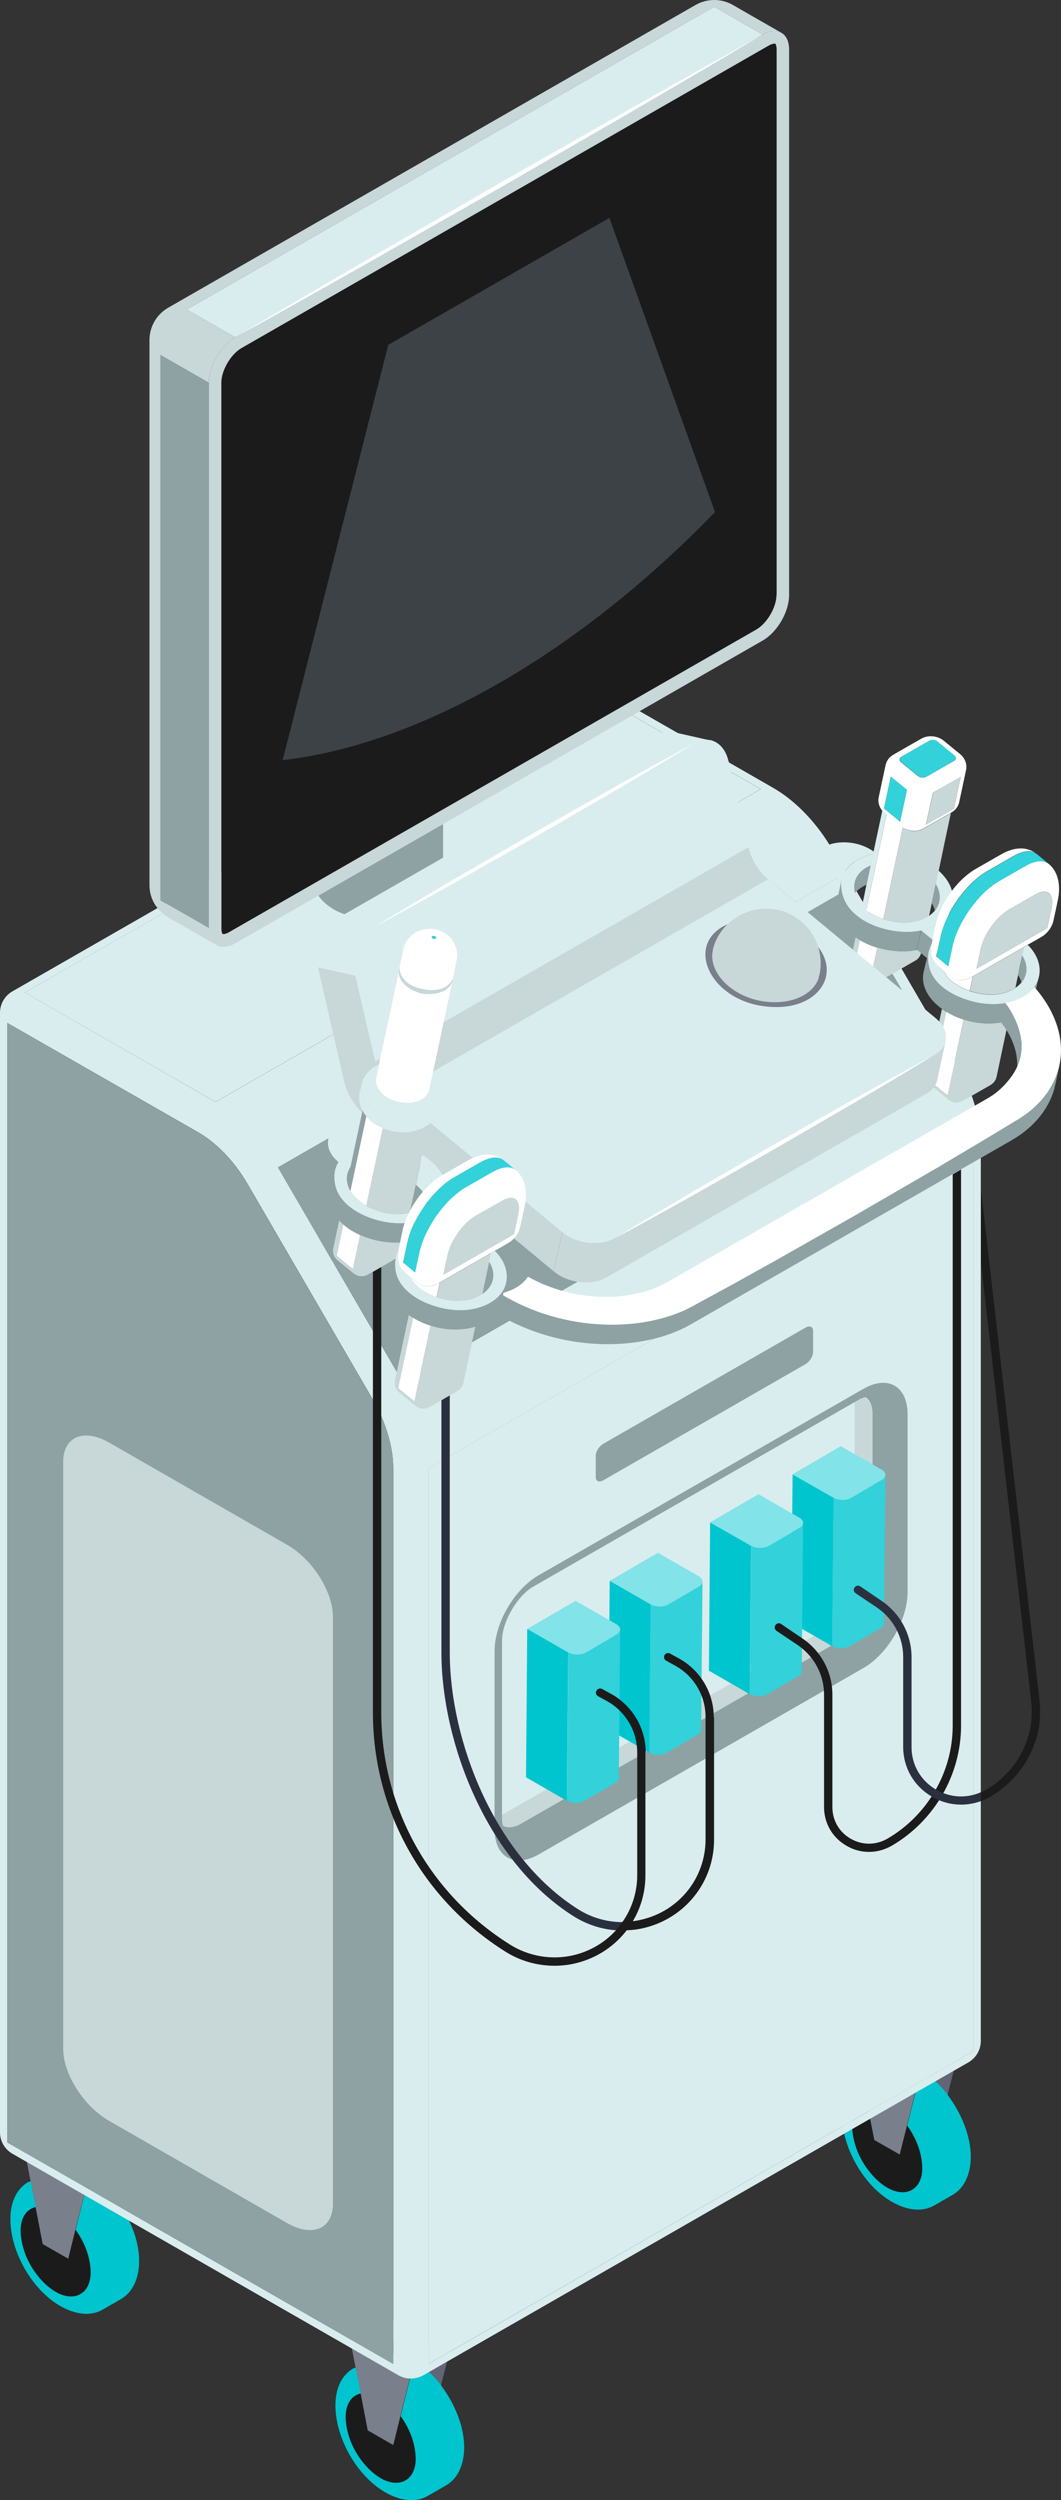 <svg xmlns="http://www.w3.org/2000/svg" width="110" height="259" viewBox="0 0 110 259" fill="none"><rect x="0" y="0" width="110" height="259" fill="#333333" stroke="none"/><g clip-path="url(#clip0_1469_5748)"><path d="M99.118 213.557L98.236 217.046C96.929 215.309 95.212 214.011 93.527 213.729L92.787 209.944L99.102 213.557H99.118Z" fill="#616575"></path><path d="M95.59 224.523C95.653 227.182 93.212 228.168 90.692 225.618C89.464 224.382 88.582 222.708 88.361 220.894C88.157 219.158 88.818 218.063 89.889 217.828L90.645 221.676L93.275 223.193L94.031 220.19C95.023 221.551 95.558 223.115 95.59 224.523Z" fill="#1B1B1B"></path><path d="M94.031 220.19L93.275 223.193L90.645 221.692L89.889 217.828L89.385 215.169L88.803 212.228L91.653 213.855L95.118 215.841L94.031 220.19Z" fill="#797F8B"></path><path d="M98.251 217.03C99.668 218.907 100.645 221.269 100.645 223.428C100.645 224.977 100.125 226.588 98.771 227.37C98.141 227.73 97.511 228.105 96.865 228.465C95.275 229.372 93.322 228.747 91.826 227.683C87.464 224.57 85.606 217.28 89.18 215.231L89.401 215.184L89.921 217.843C88.85 218.078 88.188 219.173 88.393 220.909C88.613 222.724 89.495 224.382 90.724 225.634C93.243 228.168 95.684 227.198 95.621 224.539C95.59 223.131 95.054 221.567 94.062 220.206L95.149 215.857L91.684 213.87C92.298 213.651 92.928 213.604 93.574 213.729C95.259 214.011 96.96 215.309 98.283 217.046L98.251 217.03Z" fill="#00C5CF"></path><path d="M12.915 224.335L12.033 227.824C10.71 226.087 9.009 224.789 7.324 224.507L6.584 220.722L12.899 224.335H12.915Z" fill="#616575"></path><path d="M9.387 235.317C9.45 237.976 7.009 238.961 4.489 236.412C3.261 235.176 2.379 233.502 2.158 231.687C1.953 229.951 2.615 228.856 3.686 228.621L4.442 232.47L7.072 233.987L7.827 230.983C8.82 232.344 9.355 233.909 9.387 235.317Z" fill="#1B1B1B"></path><path d="M7.812 230.984L7.072 233.987L4.426 232.47L3.686 228.621L3.167 225.962L2.6 223.006L5.434 224.632L8.915 226.635L7.812 230.984Z" fill="#797F8B"></path><path d="M12.032 227.824C13.45 229.701 14.426 232.063 14.426 234.221C14.426 235.77 13.906 237.381 12.552 238.163C11.922 238.523 11.292 238.899 10.647 239.258C9.056 240.166 7.103 239.54 5.607 238.476C1.245 235.363 -0.613 228.074 2.962 226.025L3.182 225.978L3.702 228.637C2.631 228.872 1.969 229.967 2.174 231.703C2.395 233.518 3.277 235.176 4.505 236.427C7.025 238.961 9.465 237.991 9.402 235.332C9.371 233.924 8.836 232.36 7.843 230.999L8.93 226.65L5.465 224.664C6.08 224.445 6.71 224.398 7.355 224.523C9.04 224.804 10.741 226.103 12.064 227.839L12.032 227.824Z" fill="#00C5CF"></path><path d="M46.598 243.639L45.716 247.127C44.409 245.391 42.693 244.092 41.008 243.811L40.268 240.025L46.583 243.639H46.598Z" fill="#616575"></path><path d="M43.086 254.62C43.149 257.279 40.708 258.265 38.188 255.715C36.96 254.479 36.078 252.805 35.857 250.991C35.653 249.254 36.314 248.159 37.385 247.925L38.141 251.773L40.771 253.29L41.527 250.287C42.519 251.648 43.054 253.212 43.086 254.62Z" fill="#1B1B1B"></path><path d="M41.511 250.287L40.771 253.29L38.126 251.773L37.386 247.925L36.866 245.266L36.283 242.309L39.134 243.952L42.598 245.938L41.511 250.287Z" fill="#797F8B"></path><path d="M45.732 247.127C47.149 249.004 48.125 251.366 48.125 253.525C48.125 255.074 47.606 256.685 46.251 257.467C45.621 257.827 44.992 258.202 44.346 258.562C42.755 259.469 40.803 258.844 39.306 257.78C34.944 254.667 33.086 247.377 36.661 245.328L36.881 245.281L37.401 247.94C36.33 248.175 35.669 249.27 35.873 251.006C36.094 252.821 36.976 254.479 38.204 255.731C40.724 258.265 43.165 257.295 43.102 254.636C43.07 253.228 42.535 251.663 41.543 250.302L42.629 245.954L39.165 243.967C39.779 243.748 40.409 243.701 41.054 243.826C42.739 244.108 44.44 245.406 45.763 247.143L45.732 247.127Z" fill="#00C5CF"></path><path d="M101.685 118.652V211.43C101.685 211.868 101.575 212.306 101.339 212.712C101.102 213.119 100.772 213.432 100.394 213.651C81.559 224.46 62.724 235.254 43.89 246.063C43.071 246.517 42.094 246.517 41.307 246.063C27.968 238.414 14.63 230.764 1.291 223.115C0.504 222.661 0 221.832 0 220.894V104.917C0 104.448 0.126 104.01 0.346 103.634C0.567 103.259 0.882 102.93 1.291 102.696C20.126 91.902 38.961 81.093 57.811 70.284C58.205 70.065 58.646 69.939 59.102 69.939C59.559 69.939 60 70.049 60.394 70.284C66.992 74.053 73.575 77.839 80.173 81.625C82.693 83.079 84.819 85.473 86.284 87.991C90.598 95.406 94.898 102.805 99.213 110.22C100.693 112.77 101.701 115.789 101.701 118.667L101.685 118.652ZM100.929 212.478V119.7L44.425 152.112V244.89L100.929 212.478ZM41.748 143.164L98.252 110.752C96.252 107.31 87.323 91.949 85.323 88.523L28.819 120.935C37.654 136.14 39.26 138.893 41.748 143.164ZM22.362 114.146L78.882 81.75L59.102 70.409L2.583 102.821L22.362 114.162V114.146ZM40.772 244.874V152.096C40.772 150.094 40.126 147.513 38.63 144.932C36.63 141.49 27.701 126.145 25.701 122.703C24.205 120.122 22.284 118.292 20.535 117.291L0.756 105.965V221.942L40.772 244.89V244.874Z" fill="#DAEDEE"></path><path d="M100.93 119.7V212.478L44.41 244.89V152.112L100.93 119.7Z" fill="#DAEDEE"></path><path d="M98.251 110.752L41.748 143.164C39.259 138.893 37.653 136.125 28.818 120.935L85.322 88.523C87.322 91.965 96.251 107.326 98.251 110.752Z" fill="#8EA1A3"></path><path d="M78.865 81.75L22.346 114.146L2.582 102.821L59.086 70.409L78.865 81.75Z" fill="#DAEDEE"></path><path d="M40.756 152.112V244.89L0.756 221.942V105.965L20.535 117.306C22.283 118.307 24.205 120.153 25.701 122.719C27.701 126.16 36.63 141.521 38.63 144.947C40.126 147.528 40.772 150.109 40.772 152.112H40.756Z" fill="#8EA1A3"></path><path d="M34.519 167.489V228.293C34.519 230.905 32.393 231.797 29.763 230.295L11.307 219.705C8.677 218.203 6.551 214.855 6.551 212.243V151.439C6.551 148.827 8.677 147.935 11.307 149.437L29.763 160.027C32.393 161.529 34.519 164.876 34.519 167.489Z" fill="#C8D7D8"></path><path d="M90.44 146.48V164.923L88.598 163.875V145.26C88.724 145.182 88.85 145.12 88.991 145.041C89.18 144.932 89.401 144.838 89.606 144.775C89.637 144.775 89.668 144.775 89.684 144.775C90.22 145.135 90.424 145.839 90.424 146.496L90.44 146.48Z" fill="#C8D7D8"></path><path d="M88.598 163.875L90.441 164.924C90.441 166.66 89.212 168.772 87.701 169.632L54.016 188.951C53.575 189.201 52.803 189.514 52.157 189.186C52.157 189.17 52.142 189.139 52.126 189.108C52.063 188.904 52.031 188.654 52.031 188.451V188.013L85.874 168.615C87.386 167.755 88.614 165.659 88.614 163.907L88.598 163.875Z" fill="#C8D7D8"></path><path d="M88.598 145.26V163.875C88.598 165.627 87.37 167.724 85.858 168.584L52.016 187.981V169.976C52.016 167.958 53.653 165.236 55.291 164.345C66.394 157.978 77.496 151.611 88.583 145.245L88.598 145.26Z" fill="#DAEDEE"></path><path d="M89.701 144.76C89.701 144.76 89.653 144.76 89.622 144.76C89.417 144.807 89.181 144.916 89.008 145.026C88.882 145.104 88.756 145.166 88.614 145.245C77.512 151.611 66.409 157.978 55.323 164.345C53.685 165.252 52.047 167.958 52.047 169.976V188.419C52.047 188.623 52.063 188.873 52.142 189.076C52.142 189.107 52.157 189.139 52.173 189.154C52.819 189.483 53.59 189.186 54.031 188.92L87.716 169.601C89.228 168.74 90.457 166.629 90.457 164.892V146.449C90.457 145.792 90.267 145.088 89.716 144.728L89.701 144.76ZM94.094 146.48V164.924C94.094 167.817 92.047 171.337 89.527 172.792L55.842 192.111C53.323 193.55 51.275 192.392 51.275 189.483V171.04C51.275 168.162 53.307 164.642 55.842 163.187L89.527 143.868C92.047 142.429 94.094 143.602 94.094 146.496V146.48Z" fill="#8EA2A3"></path><path d="M75.984 0.516C77.654 1.47 79.323 2.44 81.008 3.395C80.488 3.113 79.795 3.16 79.071 3.582L74.047 0.704L19.37 32.068L24.394 34.946C22.866 35.822 21.654 37.919 21.654 39.655L16.63 36.776V93.263L21.654 96.141C21.654 97.017 21.953 97.612 22.425 97.894C20.756 96.939 19.102 95.985 17.433 95.031C16.85 94.687 16.362 94.202 16.016 93.623C15.685 93.06 15.496 92.403 15.496 91.699V35.212C15.496 33.851 16.236 32.569 17.433 31.88C35.654 21.431 53.89 10.966 72.11 0.516C73.307 -0.172 74.787 -0.172 75.984 0.516Z" fill="#C8D7D8"></path><path d="M80.504 5.162V61.649C80.504 62.931 79.528 64.605 78.41 65.247L23.733 96.595C23.433 96.767 23.229 96.783 23.166 96.783C23.119 96.783 23.103 96.783 23.087 96.783C23.055 96.767 22.945 96.595 22.945 96.157V39.655C22.945 38.372 23.922 36.698 25.04 36.057L79.717 4.708C80.032 4.536 80.221 4.521 80.3 4.521C80.347 4.521 80.363 4.521 80.378 4.521C80.41 4.536 80.52 4.724 80.52 5.162H80.504Z" fill="#1B1B1B"></path><path opacity="0.3" d="M74.141 53.029C59.921 67.718 43.527 77.104 29.307 78.746L40.252 35.728L63.181 22.573L74.126 53.045L74.141 53.029Z" fill="#8E9FAE"></path><path d="M79.07 3.582L24.393 34.946L19.369 32.068L74.046 0.704L79.07 3.582Z" fill="#DAEDEE"></path><path d="M45.937 85.364V91.433C45.937 92.262 45.401 93.326 43.968 94.139C41.465 95.578 36.819 95.657 34.394 94.077C33.858 93.733 33.354 93.294 33.008 92.778L45.937 85.364Z" fill="#8EA1A3"></path><path d="M45.938 85.364L33.009 92.778L24.395 97.722C23.654 98.144 22.946 98.206 22.426 97.894C21.953 97.612 21.654 97.033 21.654 96.141V39.655C21.654 37.919 22.867 35.807 24.395 34.946L79.072 3.582C79.796 3.16 80.505 3.097 81.009 3.395C81.497 3.676 81.812 4.255 81.812 5.162V61.649C81.812 63.385 80.583 65.497 79.072 66.357L45.938 85.364ZM80.52 61.649V5.162C80.52 4.724 80.41 4.552 80.379 4.521C80.379 4.521 80.347 4.521 80.3 4.521C80.221 4.521 80.032 4.537 79.717 4.709L25.04 36.057C23.922 36.698 22.946 38.372 22.946 39.655V96.141C22.946 96.579 23.056 96.752 23.087 96.767C23.087 96.767 23.119 96.767 23.166 96.767C23.245 96.767 23.434 96.752 23.733 96.579L78.41 65.216C79.528 64.574 80.505 62.9 80.505 61.618L80.52 61.649Z" fill="#C8D7D8"></path><path d="M21.654 39.655V96.141L16.631 93.263V36.777L21.654 39.655Z" fill="#8EA1A3"></path><path d="M24.379 34.946C28.899 32.256 33.434 29.612 37.969 26.968L51.607 19.084L65.308 11.294L72.174 7.43L79.056 3.598L72.269 7.602L65.466 11.576L51.828 19.46L38.127 27.25C33.56 29.831 28.977 32.412 24.379 34.946Z" fill="white"></path><path d="M84.299 137.845V140.067C84.299 140.505 83.937 141.068 83.512 141.318L62.551 153.348C62.11 153.598 61.764 153.457 61.764 153.019V150.798C61.764 150.36 62.126 149.812 62.551 149.562L83.512 137.533C83.953 137.282 84.299 137.439 84.299 137.861V137.845Z" fill="#8EA1A3"></path><path d="M91.796 152.784C91.796 152.972 91.686 153.16 91.418 153.316L88.253 155.162C87.733 155.459 86.93 155.459 86.426 155.162L82.174 152.722L87.166 149.812L91.418 152.253C91.654 152.393 91.796 152.581 91.796 152.784Z" fill="#82E3E8"></path><path d="M91.653 168.083C91.685 168.302 91.559 168.506 91.275 168.678L88.11 170.524C87.606 170.821 86.803 170.821 86.283 170.524L86.425 155.162C86.929 155.444 87.732 155.459 88.252 155.162L91.417 153.316C91.685 153.16 91.795 152.972 91.795 152.784C91.748 157.884 91.701 162.984 91.653 168.068V168.083Z" fill="#33D1D9"></path><path d="M86.425 155.162L86.283 170.539L82.031 168.099L82.173 152.738L86.425 155.162Z" fill="#00C5CF"></path><path d="M83.261 157.759C83.261 157.947 83.15 158.134 82.883 158.291L79.717 160.137C79.198 160.434 78.395 160.434 77.891 160.137L73.639 157.696L78.631 154.787L82.883 157.227C83.119 157.368 83.261 157.556 83.261 157.759Z" fill="#82E3E8"></path><path d="M83.118 173.058C83.15 173.261 83.024 173.48 82.74 173.652L79.575 175.498C79.071 175.795 78.268 175.795 77.748 175.498L77.89 160.137C78.394 160.418 79.197 160.434 79.717 160.137L82.882 158.291C83.15 158.134 83.26 157.947 83.26 157.759C83.213 162.859 83.165 167.958 83.118 173.042V173.058Z" fill="#33D1D9"></path><path d="M77.874 160.137L77.732 175.514L73.496 173.074L73.622 157.712L77.874 160.137Z" fill="#00C5CF"></path><path d="M72.835 163.828C72.835 164.016 72.725 164.204 72.457 164.36L69.292 166.206C68.772 166.503 67.969 166.503 67.465 166.206L63.213 163.766L68.205 160.856L72.457 163.296C72.693 163.437 72.835 163.625 72.835 163.828Z" fill="#82E3E8"></path><path d="M72.692 179.127C72.724 179.346 72.598 179.55 72.314 179.722L69.149 181.567C68.645 181.865 67.842 181.865 67.322 181.567L67.464 166.206C67.968 166.488 68.771 166.503 69.291 166.206L72.456 164.36C72.724 164.204 72.834 164.016 72.834 163.828C72.787 168.928 72.74 174.028 72.692 179.112V179.127Z" fill="#33D1D9"></path><path d="M67.464 166.206L67.322 181.583L63.07 179.143L63.212 163.766L67.464 166.206Z" fill="#00C5CF"></path><path d="M64.3 168.803C64.3 168.991 64.189 169.178 63.922 169.335L60.757 171.181C60.237 171.478 59.434 171.478 58.93 171.181L54.678 168.74L59.67 165.831L63.922 168.271C64.158 168.412 64.3 168.6 64.3 168.803Z" fill="#82E3E8"></path><path d="M64.157 184.102C64.189 184.321 64.063 184.524 63.779 184.696L60.614 186.542C60.11 186.839 59.307 186.839 58.787 186.542L58.929 171.181C59.433 171.462 60.236 171.478 60.756 171.181L63.921 169.335C64.189 169.178 64.299 168.991 64.299 168.803C64.252 173.903 64.204 179.002 64.157 184.086V184.102Z" fill="#33D1D9"></path><path d="M58.913 171.181L58.771 186.558L54.535 184.117L54.661 168.74L58.913 171.181Z" fill="#00C5CF"></path><path d="M99.765 95.844C99.624 96.517 99.482 97.189 99.324 97.862C98.663 97.972 98.017 98.191 97.45 98.519C96.962 98.801 96.584 99.129 96.316 99.473C96.458 98.801 96.6 98.128 96.757 97.471C97.057 97.08 97.45 96.767 97.891 96.517C98.474 96.188 99.12 95.985 99.765 95.86V95.844Z" fill="#E1CE04"></path><path d="M99.606 80.451L98.897 83.783L96.016 85.442L96.724 82.125L99.606 80.451Z" fill="#C8D7D8"></path><path d="M98.929 78.199C99.181 78.402 99.15 78.684 98.929 78.809L96.031 80.467C95.795 80.608 95.401 80.561 95.15 80.358L93.465 78.981C93.213 78.762 93.244 78.496 93.465 78.371L96.362 76.713C96.598 76.572 96.992 76.603 97.244 76.807L98.929 78.183V78.199Z" fill="#33D1D9"></path><path d="M97.308 90.181C97.214 90.635 97.12 91.089 97.025 91.558C96.883 92.215 96.742 92.888 96.6 93.592C96.505 94.03 96.411 94.452 96.316 94.906C95.86 95.218 95.23 95.469 94.474 95.563C93.592 95.688 92.537 95.563 91.576 95.234L93.592 85.739C94.222 86.161 95.104 86.224 95.765 85.833C96.71 85.301 97.639 84.753 98.584 84.221C98.127 86.365 97.718 88.273 97.324 90.197L97.308 90.181Z" fill="#C8D7D8"></path><path d="M98.504 94.796L99.764 95.829C99.103 95.938 98.473 96.157 97.89 96.486C97.449 96.736 97.071 97.049 96.756 97.44L95.481 96.392C96.913 96.079 97.843 95.359 98.331 94.64L98.504 94.78V94.796Z" fill="#DAEDEE"></path><path d="M97.025 91.542C97.529 92.34 97.544 93.153 97.277 93.764C97.198 93.951 97.088 94.139 96.93 94.327C96.867 94.076 96.757 93.811 96.6 93.56C96.741 92.872 96.883 92.199 97.025 91.527V91.542Z" fill="#8EA1A3"></path><path d="M98.332 94.655C97.86 95.375 96.931 96.079 95.482 96.407C93.686 96.798 91.293 96.407 89.561 95.375L89.797 94.28C90.301 94.687 90.915 94.999 91.561 95.218C92.521 95.547 93.561 95.672 94.458 95.547C95.214 95.437 95.844 95.203 96.301 94.89C96.553 94.718 96.757 94.53 96.915 94.342C97.072 94.155 97.183 93.967 97.261 93.779C97.529 93.169 97.513 92.356 97.009 91.558C97.104 91.104 97.198 90.635 97.293 90.181C98.962 91.652 99.151 93.419 98.317 94.655H98.332Z" fill="#DAEDEE"></path><path d="M95.482 98.754L95.057 98.409C95.198 97.737 95.34 97.064 95.498 96.392L96.773 97.44C96.631 98.112 96.474 98.785 96.332 99.442L95.482 98.738V98.754Z" fill="#8EA1A3"></path><path d="M94.032 81.797L93.324 85.129L91.639 83.752L92.347 80.42L94.032 81.797Z" fill="#33D1D9"></path><path d="M93.592 85.723L91.576 95.219C90.915 94.999 90.301 94.687 89.812 94.28L91.923 84.362C92.427 84.769 92.931 85.191 93.435 85.598C93.498 85.645 93.545 85.692 93.608 85.723H93.592Z" fill="white"></path><path d="M93.324 85.129L94.033 81.812L92.347 80.436L91.639 83.752L93.324 85.129ZM98.568 84.206C97.639 84.738 96.694 85.285 95.749 85.817C95.088 86.208 94.206 86.13 93.576 85.723C93.513 85.692 93.466 85.645 93.403 85.598C92.899 85.191 92.395 84.769 91.891 84.362C91.828 84.315 91.781 84.268 91.718 84.222C91.623 84.143 91.529 84.065 91.45 83.956C91.135 83.564 90.993 83.064 91.103 82.579C91.34 81.468 91.576 80.373 91.812 79.263C91.907 78.825 92.174 78.434 92.615 78.183C93.576 77.636 94.537 77.073 95.513 76.525C96.222 76.118 97.214 76.212 97.859 76.744C98.426 77.213 98.978 77.667 99.544 78.121C100.048 78.543 100.285 79.169 100.159 79.763C99.922 80.874 99.686 81.984 99.45 83.079C99.355 83.517 99.088 83.909 98.647 84.159C98.615 84.174 98.584 84.19 98.568 84.206ZM96.001 85.442L98.899 83.784L99.607 80.467L96.71 82.125L96.001 85.442ZM97.229 76.822C96.978 76.619 96.584 76.588 96.347 76.728L93.45 78.387C93.214 78.528 93.182 78.793 93.45 78.997L95.135 80.373C95.387 80.577 95.781 80.608 96.017 80.483L98.915 78.825C99.151 78.7 99.182 78.418 98.915 78.215L97.229 76.838V76.822Z" fill="white"></path><path d="M90.945 98.159V98.191L90.425 100.6L88.74 99.223L89.134 97.393C89.685 97.721 90.299 97.987 90.945 98.175V98.159Z" fill="white"></path><path d="M90.568 88.226C90.552 88.304 90.537 88.382 90.521 88.461C89.954 88.586 89.418 88.773 88.93 89.055C88.3 89.415 87.749 89.931 87.45 90.588L82.474 93.435L79.607 91.073L85.198 87.866L85.387 87.757C86.757 86.975 89.025 87.1 90.568 88.21V88.226Z" fill="#DAEDEE"></path><path d="M89.371 93.873C89.496 94.014 89.654 94.155 89.811 94.28L89.575 95.359C88.741 94.874 88.048 94.233 87.654 93.451C87.292 92.763 87.119 91.933 87.26 91.198C87.292 90.995 87.355 90.776 87.449 90.588C87.764 89.931 88.3 89.431 88.93 89.055C89.418 88.774 89.953 88.586 90.52 88.461C90.441 88.867 90.347 89.258 90.268 89.665C90.126 89.728 90.001 89.79 89.89 89.853C89.449 90.103 89.071 90.447 88.835 90.87C88.567 91.355 88.52 91.965 88.646 92.528C88.678 92.684 88.741 92.841 88.804 92.997C88.93 93.31 89.134 93.607 89.386 93.873H89.371Z" fill="#DAEDEE"></path><path d="M90.568 88.226C90.867 86.803 91.182 85.379 91.481 83.94C91.56 84.034 91.639 84.128 91.749 84.206C91.812 84.253 91.859 84.3 91.922 84.347L89.812 94.264C89.655 94.139 89.513 93.998 89.371 93.858C89.529 93.122 89.686 92.403 89.828 91.668C89.969 90.995 90.111 90.322 90.253 89.665C90.332 89.258 90.426 88.868 90.505 88.461C90.521 88.382 90.536 88.304 90.552 88.226H90.568Z" fill="#DAEDEE"></path><path d="M89.875 89.853C89.985 89.79 90.111 89.728 90.253 89.665C90.111 90.338 89.97 91.011 89.828 91.668C89.686 91.715 89.56 91.777 89.434 91.855C89.135 92.027 88.851 92.246 88.631 92.512C88.505 91.949 88.537 91.339 88.82 90.854C89.056 90.432 89.434 90.088 89.875 89.837V89.853Z" fill="#8EA1A3"></path><path d="M88.756 99.207L90.441 100.584L90.961 98.175V98.144C92.347 98.566 93.843 98.66 95.071 98.394L95.496 98.738C95.449 98.91 95.37 99.067 95.26 99.207C95.165 99.317 95.055 99.427 94.913 99.505C93.953 100.052 92.992 100.615 92.016 101.163C91.559 101.429 90.961 101.382 90.551 101.038C89.984 100.584 89.433 100.115 88.866 99.661C88.488 99.364 88.331 98.879 88.425 98.41C88.567 97.706 88.63 97.456 88.709 97.08C88.85 97.19 89.008 97.283 89.165 97.377L88.772 99.207H88.756Z" fill="#C8D7D8"></path><path d="M87.244 91.198C87.103 91.933 87.276 92.763 87.638 93.451C88.032 94.217 88.725 94.859 89.559 95.359C91.307 96.392 93.685 96.783 95.481 96.392C95.339 97.064 95.197 97.737 95.04 98.41C93.811 98.676 92.315 98.582 90.929 98.159C90.284 97.972 89.669 97.706 89.118 97.377C88.961 97.283 88.803 97.189 88.662 97.08C88.016 96.626 87.496 96.094 87.181 95.453C86.819 94.765 86.646 93.92 86.788 93.169C86.788 93.138 86.803 93.091 86.803 93.06C86.835 92.919 86.866 92.778 86.882 92.637C86.977 92.153 87.087 91.668 87.181 91.183H87.197L87.244 91.198Z" fill="#8EA1A3"></path><path d="M87.23 91.198C87.12 91.699 87.025 92.168 86.931 92.653L82.049 95.453L82.49 93.435L87.466 90.588C87.372 90.776 87.309 90.979 87.277 91.198H87.261H87.23Z" fill="#DAEDEE"></path><path d="M86.836 93.091C86.836 93.091 86.836 93.169 86.82 93.201C86.82 93.169 86.82 93.122 86.836 93.091Z" fill="#E1CE04"></path><path d="M82.473 93.451L82.032 95.453L79.166 93.091L79.607 91.073L82.473 93.451Z" fill="#E1CE04"></path><path d="M99.339 79.341C98.504 80.107 97.544 80.655 96.441 80.999C97.276 80.233 98.252 79.685 99.339 79.341Z" fill="white"></path><path d="M107.292 92.684C108.536 91.981 109.355 92.544 109.024 94.092L108.583 96.141L101.229 100.365L101.669 98.316C101.984 96.83 103.244 95 104.567 94.249L107.292 92.684Z" fill="#C8D7D8"></path><path d="M108.583 96.141L109.023 94.092C109.354 92.528 108.535 91.965 107.291 92.684L104.567 94.249C103.26 95 101.984 96.83 101.669 98.316L101.228 100.365L108.583 96.141ZM100.85 101.147C100.85 101.147 100.724 101.225 100.661 101.257C100.598 101.288 100.661 101.272 100.425 101.366C99.748 101.663 99.008 101.57 98.488 101.132C98.268 100.944 98.047 100.772 97.827 100.6C97.622 100.443 97.433 100.271 97.244 100.115C96.614 99.599 96.394 98.707 96.567 97.894C96.567 97.847 96.582 97.784 96.598 97.737C96.724 97.111 96.866 96.486 96.992 95.844C97.464 93.592 99.228 91.136 101.118 90.041C102.031 89.525 102.929 88.993 103.842 88.477C105.008 87.82 106.346 87.616 107.386 88.398C106.724 87.945 105.748 88.289 105.039 88.695L102.315 90.26C100.189 91.48 98.031 94.483 97.496 97.033L97.055 99.067L98.299 100.099L98.74 98.05C99.26 95.61 101.338 92.544 103.559 91.277L106.283 89.712C107.039 89.274 108.063 88.93 108.724 89.493C109.795 90.369 109.968 91.887 109.669 93.263C109.527 93.951 109.386 94.624 109.228 95.312C109.086 96.016 108.63 96.673 107.984 97.049C107.496 97.33 107.023 97.612 106.535 97.878C106.394 97.956 106.268 98.034 106.126 98.112C104.362 99.129 102.583 100.146 100.819 101.163L100.85 101.147Z" fill="white"></path><path d="M107.496 88.476C107.905 88.82 108.33 89.165 108.74 89.509C108.078 88.961 107.055 89.29 106.299 89.728L103.574 91.292C101.354 92.575 99.275 95.625 98.755 98.066L98.314 100.115L97.07 99.082L97.511 97.049C98.047 94.499 100.204 91.496 102.33 90.275L105.055 88.711C105.763 88.304 106.74 87.976 107.401 88.414C107.433 88.43 107.464 88.461 107.496 88.476Z" fill="#33D1D9"></path><path d="M104.535 105.731C104.283 105.809 104.016 105.871 103.732 105.918C102.472 106.137 101.118 106.012 99.89 105.621C99.244 105.418 98.63 105.136 98.094 104.808C97.937 104.714 97.779 104.604 97.638 104.495C96.268 103.509 95.433 102.133 95.764 100.662C95.905 100.005 96.11 99.301 96.252 98.644C96.142 99.223 96.189 99.849 96.362 100.396C96.85 101.898 98.472 103.024 100.331 103.587C101.606 103.994 102.992 104.119 104.173 103.9C105.669 103.634 106.677 102.946 107.197 102.242C107.433 101.929 107.606 101.585 107.685 101.21C107.543 101.851 107.401 102.492 107.26 103.134C107.181 103.509 107.008 103.9 106.74 104.26C106.315 104.839 105.575 105.386 104.504 105.731H104.535Z" fill="#8EA1A3"></path><path d="M105.984 98.973C106.44 99.677 106.598 100.475 106.252 101.257C106.173 101.444 106.063 101.617 105.905 101.789C105.842 101.523 105.716 101.272 105.559 101.006C105.716 100.287 105.826 99.786 105.984 98.989V98.973Z" fill="#8EA1A3"></path><path d="M100.866 101.147C102.63 100.131 104.409 99.114 106.173 98.097C106.11 98.425 106.047 98.707 105.984 98.957C105.811 99.771 105.7 100.256 105.559 100.975C105.48 101.335 105.385 101.773 105.275 102.336C104.803 102.649 104.173 102.899 103.385 102.993C102.519 103.103 101.496 102.978 100.551 102.649L100.866 101.147Z" fill="#C8D7D8"></path><path d="M99.905 105.621L98.236 113.458L96.551 112.082L98.094 104.808C98.645 105.136 99.244 105.418 99.889 105.621H99.905Z" fill="white"></path><path d="M100.85 101.147L100.535 102.649C99.354 102.242 98.299 101.538 97.842 100.6C98.062 100.788 98.283 100.96 98.503 101.132C99.039 101.57 99.763 101.664 100.44 101.366C100.661 101.273 100.598 101.273 100.676 101.257C100.739 101.226 100.802 101.179 100.865 101.147H100.85Z" fill="white"></path><path d="M98.236 113.458L99.905 105.621C101.134 106.012 102.472 106.137 103.748 105.918C104.031 105.871 104.299 105.809 104.551 105.731C104.141 107.67 103.732 109.61 103.323 111.534C103.275 111.738 103.197 111.925 103.055 112.097C102.96 112.207 102.85 112.301 102.708 112.395C101.748 112.942 100.771 113.505 99.811 114.053C99.354 114.319 98.756 114.272 98.346 113.928C97.779 113.474 97.228 113.005 96.661 112.551C96.283 112.238 96.126 111.753 96.22 111.3C96.693 109.047 97.181 106.779 97.653 104.526C97.795 104.62 97.952 104.729 98.11 104.823L96.567 112.097L98.252 113.474L98.236 113.458Z" fill="#C8D7D8"></path><path d="M106.567 97.878C106.426 97.956 106.3 98.034 106.158 98.112C106.095 98.441 106.032 98.722 105.969 98.973C106.426 99.677 106.583 100.475 106.237 101.257C106.158 101.444 106.048 101.616 105.89 101.789C105.717 101.992 105.512 102.18 105.26 102.352C104.788 102.665 104.158 102.915 103.371 103.009C102.505 103.118 101.481 102.993 100.536 102.665C99.355 102.258 98.3 101.554 97.843 100.615C97.638 100.459 97.449 100.287 97.26 100.13C96.63 99.614 96.41 98.722 96.583 97.909C96.583 97.862 96.599 97.8 96.615 97.753C96.457 98.019 96.347 98.332 96.268 98.66C96.158 99.239 96.205 99.865 96.379 100.412C96.867 101.914 98.489 103.04 100.347 103.603C101.623 104.01 103.008 104.135 104.19 103.916C105.686 103.65 106.693 102.962 107.213 102.258C107.449 101.945 107.623 101.601 107.701 101.225C107.969 100.177 107.623 98.957 106.567 97.894V97.878Z" fill="#DAEDEE"></path><path d="M104.205 91.918C104.992 91.183 105.906 90.666 106.929 90.353C106.142 91.089 105.229 91.605 104.205 91.918Z" fill="white"></path><path d="M105.466 110.455C106.017 109.219 106.049 107.889 105.576 106.481C105.245 105.496 104.789 104.636 104.206 103.9C105.718 103.634 106.71 102.946 107.23 102.242C109.545 104.87 110.395 107.78 109.828 110.392C109.34 112.645 107.797 114.694 105.261 116.149L72.033 135.202C66.978 138.096 58.474 138.111 51.828 134.013C53.277 133.716 54.238 133.012 54.742 132.261C59.686 135.03 65.639 134.858 69.183 132.824L102.411 113.771C103.23 113.302 103.97 112.66 104.616 111.847C104.978 111.393 105.277 110.924 105.482 110.439L105.466 110.455Z" fill="white"></path><path d="M109.402 112.394C108.93 114.569 107.434 116.665 104.835 118.151L71.607 137.204C66.552 140.098 58.048 140.114 51.402 136.015C51.544 135.343 51.686 134.67 51.843 133.997C58.489 138.096 66.993 138.08 72.048 135.186L105.276 116.133C107.828 114.678 109.355 112.629 109.843 110.376C109.702 111.049 109.544 111.722 109.402 112.394Z" fill="#8EA1A3"></path><path d="M104.205 103.885C104.787 104.62 105.244 105.48 105.575 106.466C106.047 107.874 106.016 109.203 105.464 110.439C105.496 109 104.976 107.404 103.764 105.887C103.905 105.214 104.047 104.542 104.205 103.869V103.885Z" fill="#8EA1A3"></path><path d="M105.262 116.133C102.537 117.791 99.797 119.418 97.041 121.045L88.758 125.847L80.427 130.571L76.238 132.902L72.033 135.186L76.128 132.715L80.254 130.274L88.537 125.472L96.868 120.748C99.655 119.183 102.443 117.635 105.262 116.133Z" fill="white"></path><path d="M96.991 105.464C97.904 106.215 98.203 107.091 98.03 107.858V107.889C97.888 108.437 97.51 108.922 96.928 109.25L63.7 128.303C62.251 129.132 59.825 128.945 58.282 127.662L40.912 113.286L79.621 91.089L96.991 105.464Z" fill="#DAEDEE"></path><path d="M79.621 91.089L40.912 113.286C39.968 112.504 39.18 111.253 38.881 109.97L77.59 87.772C77.889 89.04 78.66 90.291 79.621 91.089Z" fill="#C8D7D8"></path><path d="M75.542 78.871L77.59 87.757L38.881 109.954L36.818 101.053C36.346 98.988 37.369 96.814 38.755 96.016L71.983 76.963C72.503 76.666 73.054 76.572 73.574 76.666C73.59 76.666 73.605 76.666 73.637 76.666C74.503 76.853 75.243 77.604 75.527 78.856L75.542 78.871Z" fill="#DAEDEE"></path><path d="M58.282 127.662C59.825 128.945 62.251 129.132 63.7 128.303L96.928 109.25C97.51 108.922 97.888 108.437 98.03 107.889C97.747 109.219 97.448 110.548 97.164 111.894C97.054 112.394 96.707 112.926 96.046 113.302L62.833 132.355C61.4 133.168 58.975 132.996 57.416 131.713L58.298 127.677L58.282 127.662Z" fill="#C8D7D8"></path><path d="M40.914 113.286L58.284 127.662L57.402 131.698L37.733 115.413C36.74 114.584 35.985 113.317 35.701 112.097L32.961 100.208L36.835 101.069L38.898 109.97C39.197 111.252 39.985 112.504 40.929 113.286H40.914Z" fill="#C8D7D8"></path><path d="M38.787 96.032C37.401 96.83 36.378 99.004 36.85 101.069L32.976 100.209C32.519 98.206 33.48 95.985 34.913 95.171L68.126 76.118C68.692 75.806 69.26 75.712 69.779 75.837C71.039 76.118 72.315 76.4 73.59 76.697C73.07 76.603 72.519 76.697 72 76.994L38.771 96.047L38.787 96.032Z" fill="#DAEDEE"></path><path d="M63.701 128.303C66.426 126.645 69.166 125.018 71.922 123.391L80.205 118.589L88.536 113.865L92.725 111.534L96.93 109.25L92.835 111.722L88.709 114.162L80.426 118.965L72.095 123.689C69.308 125.253 66.52 126.802 63.701 128.303Z" fill="white"></path><path d="M38.787 96.032C41.511 94.374 44.252 92.747 47.008 91.12L55.291 86.318L63.622 81.593L67.811 79.263L72.016 76.979L67.921 79.45L63.795 81.891L55.511 86.693L47.181 91.417C44.393 92.981 41.606 94.53 38.787 96.032Z" fill="white"></path><path d="M46.992 97.534C45.669 95.469 42.377 95.922 41.81 98.347C41.763 98.503 41.763 98.644 41.716 98.801C41.621 99.301 41.511 99.755 41.417 100.255C40.755 103.587 39.999 106.966 39.291 110.236C39.196 110.736 39.086 111.237 38.992 111.69C38.897 112.191 39.086 112.848 39.748 113.411C41.322 114.725 44.157 114.475 44.519 112.864C44.614 112.41 44.724 111.909 44.818 111.409C45.527 108.124 46.236 104.745 46.944 101.429C47.039 100.928 47.149 100.474 47.243 99.974C47.291 99.817 47.291 99.614 47.338 99.473C47.432 99.114 47.495 98.316 46.976 97.549L46.992 97.534ZM45.007 96.924C45.306 97.017 45.259 97.33 44.96 97.283C44.913 97.236 44.866 97.236 44.803 97.189C44.645 97.096 44.803 96.939 45.007 96.939V96.924Z" fill="white"></path><path d="M41.418 100.255C41.465 101.538 42.694 102.289 43.828 102.445C44.93 102.727 46.379 102.571 46.946 101.413C46.898 102.07 46.316 102.602 45.686 102.79C45.056 102.993 44.379 103.04 43.733 102.93C43.087 102.774 42.473 102.492 41.985 102.023C41.497 101.585 41.182 100.865 41.418 100.255Z" fill="#C8D7D8"></path><path d="M44.82 111.424C45.497 112.144 45.859 113.098 45.654 114.068C45.513 114.725 44.993 115.273 44.395 115.617C42.804 116.555 40.096 116.117 38.615 114.897C37.592 114.068 37.324 113.083 37.481 112.347C37.686 111.377 38.41 110.642 39.308 110.267C39.198 110.752 39.103 111.237 38.993 111.722C38.883 112.222 39.072 112.879 39.765 113.442C41.324 114.725 44.174 114.475 44.505 112.879C44.615 112.394 44.71 111.909 44.82 111.424Z" fill="#DAEDEE"></path><path d="M45.007 96.955C45.322 97.017 45.259 97.315 44.96 97.268C44.913 97.268 44.866 97.236 44.818 97.205C44.661 97.064 44.818 96.924 45.007 96.955Z" fill="#33D1D9"></path><path d="M44.599 124.158C44.536 124.283 44.458 124.392 44.363 124.502C44.206 123.892 43.796 123.282 43.119 122.734C43.261 122.046 43.403 121.389 43.544 120.716C44.93 121.796 45.166 123.188 44.615 124.158H44.599Z" fill="#DAEDEE"></path><path d="M43.764 119.622C43.685 119.981 43.606 120.341 43.528 120.701C43.386 121.374 43.244 122.031 43.103 122.719C42.914 123.626 42.709 124.565 42.488 125.581C42.173 125.66 41.858 125.722 41.544 125.738C40.268 125.832 38.977 125.503 37.969 124.909L39.685 116.868C41.292 117.557 43.229 117.416 44.425 116.493C44.189 117.604 43.969 118.636 43.764 119.622Z" fill="#C8D7D8"></path><path d="M39.684 116.868L37.968 124.909C37.259 124.502 36.677 123.97 36.315 123.376L37.968 115.617C38.126 115.804 38.315 115.992 38.519 116.164C38.535 116.18 38.551 116.195 38.582 116.211C38.913 116.477 39.291 116.696 39.684 116.868Z" fill="white"></path><path d="M37.591 115.022C37.701 115.226 37.827 115.429 37.984 115.617L36.331 123.376C36.173 123.094 36.047 122.797 36 122.5C36.11 121.937 36.236 121.42 36.331 120.904C36.74 118.964 37.118 117.228 37.543 115.21C37.559 115.148 37.575 115.085 37.591 115.022Z" fill="#8EA1A3"></path><path d="M37.464 112.347C37.306 113.083 37.574 114.068 38.598 114.897C40.078 116.117 42.787 116.54 44.377 115.617C44.976 115.273 45.495 114.709 45.637 114.068C45.574 114.334 45.527 114.6 45.48 114.866C45.338 115.554 44.96 116.102 44.424 116.493C43.228 117.416 41.291 117.557 39.684 116.868C39.291 116.696 38.928 116.477 38.582 116.211C38.566 116.196 38.535 116.18 38.519 116.164C38.314 116.008 38.125 115.82 37.968 115.617C37.81 115.429 37.684 115.226 37.574 115.022C37.275 114.444 37.149 113.802 37.291 113.145C37.354 112.879 37.401 112.613 37.464 112.347Z" fill="#DAEDEE"></path><path d="M37.339 127.928L36.584 131.463L34.898 130.086L35.591 126.848C36.08 127.286 36.678 127.646 37.339 127.943V127.928Z" fill="white"></path><path d="M35.088 120.388C34.206 119.653 33.891 118.808 34.033 118.057C34.033 118.042 34.033 118.026 34.033 117.995C34.159 117.431 34.552 116.931 35.151 116.587L37.544 115.21C37.119 117.228 36.757 118.965 36.332 120.904C36.253 121.014 36.19 121.139 36.143 121.264C35.954 121.686 35.922 122.109 36.001 122.515C36.048 122.813 36.159 123.11 36.332 123.391C36.678 123.986 37.261 124.518 37.985 124.924C38.993 125.503 40.285 125.832 41.56 125.754C41.875 125.738 42.19 125.675 42.505 125.597C43.229 125.409 43.922 125.05 44.363 124.502C44.458 124.393 44.536 124.283 44.599 124.158C45.166 123.172 44.914 121.796 43.529 120.717C43.607 120.357 43.686 119.997 43.765 119.637C45.844 120.873 46.505 122.562 46.159 123.955C46.064 124.346 45.875 124.705 45.623 125.034C45.056 125.754 44.064 126.395 42.615 126.645C39.844 127.13 35.844 125.738 34.899 123.282C34.678 122.688 34.599 121.999 34.71 121.374C34.773 121.014 34.899 120.685 35.088 120.388Z" fill="#DAEDEE"></path><path d="M36.142 121.264C36.189 121.139 36.252 121.014 36.331 120.904C36.22 121.42 36.11 121.952 36 122.5C35.921 122.093 35.968 121.671 36.142 121.248V121.264Z" fill="#8EA1A3"></path><path d="M36.676 131.932C36.109 131.479 35.558 131.009 34.991 130.556C34.865 130.446 34.771 130.337 34.692 130.212C34.535 129.946 34.487 129.633 34.55 129.304C34.755 128.35 34.96 127.38 35.165 126.426C35.291 126.567 35.432 126.708 35.59 126.848L34.897 130.086L36.582 131.463L37.338 127.943C38.755 128.553 40.424 128.835 41.842 128.679L41.653 129.539C41.574 129.899 41.354 130.196 41.039 130.384C40.078 130.947 39.117 131.494 38.141 132.042C37.669 132.308 37.086 132.261 36.676 131.917V131.932Z" fill="#C8D7D8"></path><path d="M35.165 126.41C34.85 126.066 34.614 125.675 34.457 125.268C34.221 124.643 34.142 123.923 34.283 123.266C34.362 122.938 34.425 122.593 34.504 122.265C34.567 121.968 34.646 121.655 34.709 121.358C34.598 121.983 34.677 122.672 34.898 123.266C35.843 125.722 39.843 127.114 42.614 126.629C44.063 126.379 45.071 125.738 45.622 125.018C45.874 124.705 46.047 124.33 46.157 123.939C46.016 124.58 45.874 125.221 45.748 125.847C45.669 126.254 45.48 126.661 45.181 127.02C44.614 127.724 43.622 128.381 42.173 128.632C42.063 128.647 41.953 128.663 41.843 128.679C40.425 128.835 38.756 128.569 37.339 127.928C36.677 127.646 36.079 127.271 35.591 126.833C35.433 126.692 35.291 126.551 35.165 126.41Z" fill="#8EA1A3"></path><path d="M34.488 122.265C33.669 121.514 33.449 120.654 33.591 119.997C33.733 119.34 33.874 118.699 34.016 118.042C33.874 118.792 34.189 119.637 35.071 120.372C34.882 120.67 34.756 120.998 34.693 121.358C34.63 121.655 34.567 121.968 34.488 122.265Z" fill="#8EA1A3"></path><path d="M52.016 124.393C53.26 123.689 54.079 124.252 53.748 125.801L53.307 127.85L45.953 132.073L46.394 130.024C46.709 128.538 47.969 126.708 49.292 125.957L52.016 124.393Z" fill="#C8D7D8"></path><path d="M53.307 127.85L53.748 125.801C54.079 124.236 53.26 123.673 52.016 124.393L49.291 125.957C47.984 126.708 46.709 128.538 46.394 130.024L45.953 132.073L53.307 127.85ZM45.575 132.855C45.575 132.855 45.449 132.934 45.386 132.965C45.323 132.996 45.386 132.981 45.15 133.074C44.472 133.372 43.732 133.278 43.213 132.84C42.992 132.652 42.772 132.48 42.551 132.308C42.346 132.152 42.157 131.979 41.968 131.823C41.339 131.307 41.118 130.415 41.291 129.602C41.291 129.555 41.307 129.492 41.323 129.445C41.449 128.82 41.591 128.194 41.717 127.553C42.189 125.3 43.953 122.844 45.843 121.749C46.756 121.233 47.654 120.701 48.567 120.185C49.732 119.528 51.071 119.324 52.11 120.107C51.449 119.653 50.472 119.997 49.764 120.404L47.039 121.968C44.913 123.188 42.756 126.192 42.221 128.741L41.78 130.775L43.024 131.807L43.465 129.758C43.984 127.318 46.063 124.252 48.283 122.985L51.008 121.421C51.764 120.983 52.787 120.638 53.449 121.202C54.52 122.078 54.693 123.595 54.394 124.971C54.252 125.66 54.11 126.332 53.953 127.021C53.811 127.725 53.354 128.382 52.709 128.757C52.221 129.039 51.748 129.32 51.26 129.586C51.118 129.664 50.992 129.743 50.85 129.821C49.087 130.838 47.307 131.854 45.543 132.871L45.575 132.855Z" fill="white"></path><path d="M52.22 120.185C52.63 120.529 53.055 120.873 53.464 121.217C52.803 120.67 51.779 120.998 51.023 121.436L48.299 123C46.078 124.283 44 127.333 43.48 129.774L43.039 131.823L41.795 130.791L42.236 128.757C42.771 126.207 44.929 123.204 47.055 121.984L49.779 120.419C50.488 120.013 51.464 119.684 52.126 120.122C52.157 120.138 52.189 120.169 52.22 120.185Z" fill="#33D1D9"></path><path d="M49.276 137.439C49.024 137.517 48.756 137.58 48.472 137.627C47.213 137.846 45.858 137.72 44.63 137.329C43.984 137.126 43.37 136.844 42.835 136.516C42.677 136.422 42.52 136.312 42.378 136.203C41.008 135.217 40.173 133.841 40.504 132.37C40.646 131.713 40.85 131.01 40.992 130.353C40.882 130.931 40.929 131.557 41.102 132.105C41.591 133.606 43.213 134.733 45.071 135.296C46.346 135.702 47.732 135.828 48.913 135.609C50.41 135.343 51.417 134.654 51.937 133.95C52.173 133.638 52.346 133.293 52.425 132.918C52.283 133.559 52.142 134.201 52 134.842C51.921 135.233 51.748 135.609 51.48 135.968C51.055 136.547 50.315 137.095 49.244 137.439H49.276Z" fill="#8EA1A3"></path><path d="M50.708 130.681C51.165 131.385 51.322 132.183 50.976 132.965C50.897 133.153 50.787 133.325 50.645 133.497C50.582 133.231 50.456 132.981 50.299 132.715C50.456 131.995 50.566 131.495 50.724 130.697L50.708 130.681Z" fill="#8EA1A3"></path><path d="M45.606 132.871C47.37 131.854 49.149 130.838 50.913 129.821C50.85 130.149 50.787 130.431 50.724 130.681C50.551 131.495 50.441 131.98 50.299 132.699C50.22 133.059 50.126 133.497 50.015 134.06C49.543 134.373 48.913 134.623 48.126 134.717C47.26 134.827 46.236 134.701 45.291 134.373L45.606 132.871Z" fill="#C8D7D8"></path><path d="M44.63 137.329L42.96 145.166L41.275 143.79L42.819 136.516C43.37 136.844 43.968 137.126 44.614 137.329H44.63Z" fill="white"></path><path d="M45.574 132.871L45.259 134.373C44.078 133.966 43.023 133.262 42.566 132.324C42.787 132.511 43.007 132.684 43.228 132.856C43.763 133.294 44.488 133.387 45.165 133.09C45.385 132.996 45.322 132.996 45.401 132.981C45.464 132.949 45.527 132.903 45.59 132.871H45.574Z" fill="white"></path><path d="M42.961 145.166L44.63 137.329C45.858 137.72 47.197 137.846 48.472 137.627C48.756 137.58 49.023 137.517 49.276 137.439C48.866 139.379 48.457 141.318 48.047 143.242C48 143.446 47.921 143.633 47.779 143.806C47.685 143.915 47.575 144.025 47.433 144.103C46.472 144.65 45.496 145.213 44.535 145.761C44.063 146.027 43.48 145.98 43.071 145.636C42.504 145.182 41.953 144.713 41.386 144.259C41.008 143.946 40.85 143.461 40.945 143.008C41.417 140.755 41.905 138.487 42.378 136.234C42.52 136.328 42.677 136.438 42.834 136.532L41.291 143.806L42.976 145.182L42.961 145.166Z" fill="#C8D7D8"></path><path d="M51.292 129.586C51.15 129.664 51.024 129.743 50.882 129.821C50.819 130.149 50.756 130.431 50.693 130.681C51.15 131.385 51.308 132.183 50.961 132.965C50.882 133.153 50.772 133.325 50.63 133.497C50.457 133.7 50.252 133.888 50.001 134.06C49.528 134.373 48.898 134.623 48.111 134.717C47.245 134.826 46.221 134.701 45.276 134.373C44.095 133.966 43.04 133.262 42.583 132.324C42.379 132.167 42.19 131.995 42.001 131.839C41.371 131.322 41.15 130.431 41.323 129.617C41.323 129.57 41.339 129.508 41.355 129.461C41.197 129.727 41.087 130.04 41.024 130.368C40.914 130.947 40.961 131.573 41.134 132.12C41.623 133.622 43.245 134.748 45.103 135.311C46.379 135.718 47.764 135.843 48.945 135.624C50.441 135.358 51.449 134.67 51.969 133.966C52.205 133.653 52.379 133.309 52.457 132.934C52.725 131.886 52.379 130.665 51.323 129.602L51.292 129.586Z" fill="#DAEDEE"></path><path d="M49.135 123.814C49.922 123.079 50.836 122.562 51.859 122.25C51.072 122.985 50.158 123.501 49.135 123.814Z" fill="white"></path><path d="M73.905 98.41C74.157 97.362 74.692 96.454 75.416 95.766C77.385 93.858 80.692 93.42 83.133 95.516C83.637 95.938 84.031 96.439 84.33 96.955C84.55 97.33 84.724 97.721 84.85 98.128C85.133 99.067 85.165 100.037 84.975 100.959C84.944 101.085 84.912 101.194 84.881 101.319C84.881 101.335 84.881 101.351 84.881 101.366C84.377 102.821 82.645 103.807 80.487 103.838C76.393 103.9 73.369 100.928 73.92 98.472C73.92 98.472 73.92 98.441 73.92 98.425L73.905 98.41Z" fill="#C8D7D8"></path><path d="M73.906 98.457C73.355 100.913 76.379 103.885 80.473 103.822C82.631 103.791 84.363 102.805 84.867 101.351C84.867 101.351 84.867 101.319 84.867 101.304C84.898 101.194 84.93 101.069 84.962 100.944C85.166 100.021 85.119 99.051 84.835 98.113C87.04 100.991 84.883 104.229 80.725 104.323C73.891 104.479 70.599 97.847 75.418 95.751C74.694 96.454 74.143 97.362 73.906 98.394C73.906 98.41 73.906 98.425 73.906 98.441V98.457Z" fill="#797F8B"></path><path d="M66.914 181.552V194.254C66.914 196.006 66.442 197.648 65.591 199.056C65.402 199.369 65.198 199.682 64.977 199.964C63.686 201.637 61.843 202.873 59.654 203.389C58.946 203.561 58.205 203.64 57.481 203.64C55.702 203.64 53.922 203.139 52.41 202.185C43.796 196.772 38.662 187.512 38.662 177.391V131.76C38.946 131.588 39.245 131.432 39.528 131.26V177.391C39.528 187.215 44.52 196.209 52.883 201.45C54.82 202.67 57.229 203.076 59.465 202.545C61.229 202.122 62.741 201.199 63.875 199.948C64.111 199.682 64.347 199.4 64.536 199.103C65.513 197.711 66.064 196.037 66.064 194.238V181.536C66.064 179.33 64.851 177.281 62.914 176.218L62.001 175.717C61.796 175.607 61.717 175.342 61.843 175.138C61.953 174.935 62.221 174.857 62.426 174.966L63.339 175.467C65.56 176.687 66.946 179.018 66.946 181.552H66.914Z" fill="#1B1B1B"></path><path d="M64.52 199.119C64.315 199.416 64.094 199.698 63.858 199.964C62.315 199.854 60.819 199.354 59.512 198.54C50.488 192.877 45.764 180.488 45.764 171.181V145.057C46.047 144.885 46.346 144.728 46.63 144.556V171.181C46.63 180.254 51.212 192.299 59.968 197.805C61.339 198.665 62.929 199.119 64.52 199.119Z" fill="#2B303F"></path><path d="M74.031 177.892V190.578C74.031 194.958 71.038 198.712 66.755 199.729C66.172 199.87 65.574 199.948 64.975 199.964C64.85 199.964 64.708 199.964 64.582 199.964C64.346 199.964 64.094 199.964 63.857 199.932C64.094 199.666 64.33 199.385 64.519 199.088C64.881 199.088 65.228 199.072 65.59 199.025C65.905 198.994 66.235 198.931 66.55 198.853C70.44 197.93 73.149 194.52 73.149 190.547V177.86C73.149 175.655 71.936 173.605 69.983 172.542L69.07 172.041C68.865 171.932 68.787 171.666 68.897 171.462C69.007 171.259 69.275 171.181 69.48 171.306L70.393 171.806C72.613 173.027 73.999 175.357 73.999 177.892H74.031Z" fill="#1B1B1B"></path><path d="M99.638 121.139V178.752C99.638 183.851 96.882 188.623 92.457 191.204C91.716 191.626 90.913 191.845 90.094 191.845C89.275 191.845 88.504 191.642 87.779 191.219C86.315 190.39 85.433 188.888 85.433 187.199V175.545C85.433 173.496 84.409 171.572 82.693 170.414L80.504 168.944C80.315 168.803 80.252 168.537 80.394 168.349C80.535 168.146 80.803 168.099 80.992 168.24L83.181 169.726C85.134 171.04 86.299 173.214 86.299 175.561V187.215C86.299 188.576 87.008 189.811 88.205 190.484C89.401 191.172 90.819 191.157 92.016 190.468C96.173 188.044 98.772 183.554 98.772 178.767V121.655L99.638 121.155V121.139Z" fill="#1B1B1B"></path><path d="M107.339 180.379C106.552 182.803 104.898 184.837 102.693 186.12C102.378 186.307 102.032 186.464 101.701 186.589V185.666C101.89 185.588 102.079 185.494 102.268 185.384C104.284 184.196 105.811 182.334 106.536 180.113C106.93 178.924 107.055 177.594 106.898 176.186L101.717 130.947V123.329L107.764 176.092C107.922 177.625 107.796 179.065 107.37 180.379H107.339Z" fill="#1B1B1B"></path><path d="M101.686 185.666V186.589C101.024 186.823 100.331 186.949 99.638 186.949C98.615 186.949 97.591 186.683 96.662 186.151C94.772 185.071 93.638 183.147 93.638 180.973V171.65C93.638 169.601 92.615 167.677 90.898 166.519L88.709 165.049C88.505 164.908 88.457 164.642 88.599 164.454C88.741 164.251 89.008 164.204 89.198 164.345L91.386 165.831C93.339 167.145 94.505 169.335 94.505 171.665V180.989C94.505 182.835 95.465 184.493 97.087 185.416C98.52 186.229 100.19 186.323 101.686 185.666Z" fill="#2B303F"></path><path d="M46.551 98.504C46.551 98.504 46.488 98.644 46.409 98.644C46.331 98.644 46.268 98.582 46.268 98.504C46.268 98.425 46.331 98.363 46.409 98.363C46.488 98.363 46.551 98.425 46.551 98.504Z" fill="white"></path></g><defs><clipPath id="clip0_1469_5748"><rect width="110" height="259" fill="white"></rect></clipPath></defs></svg>